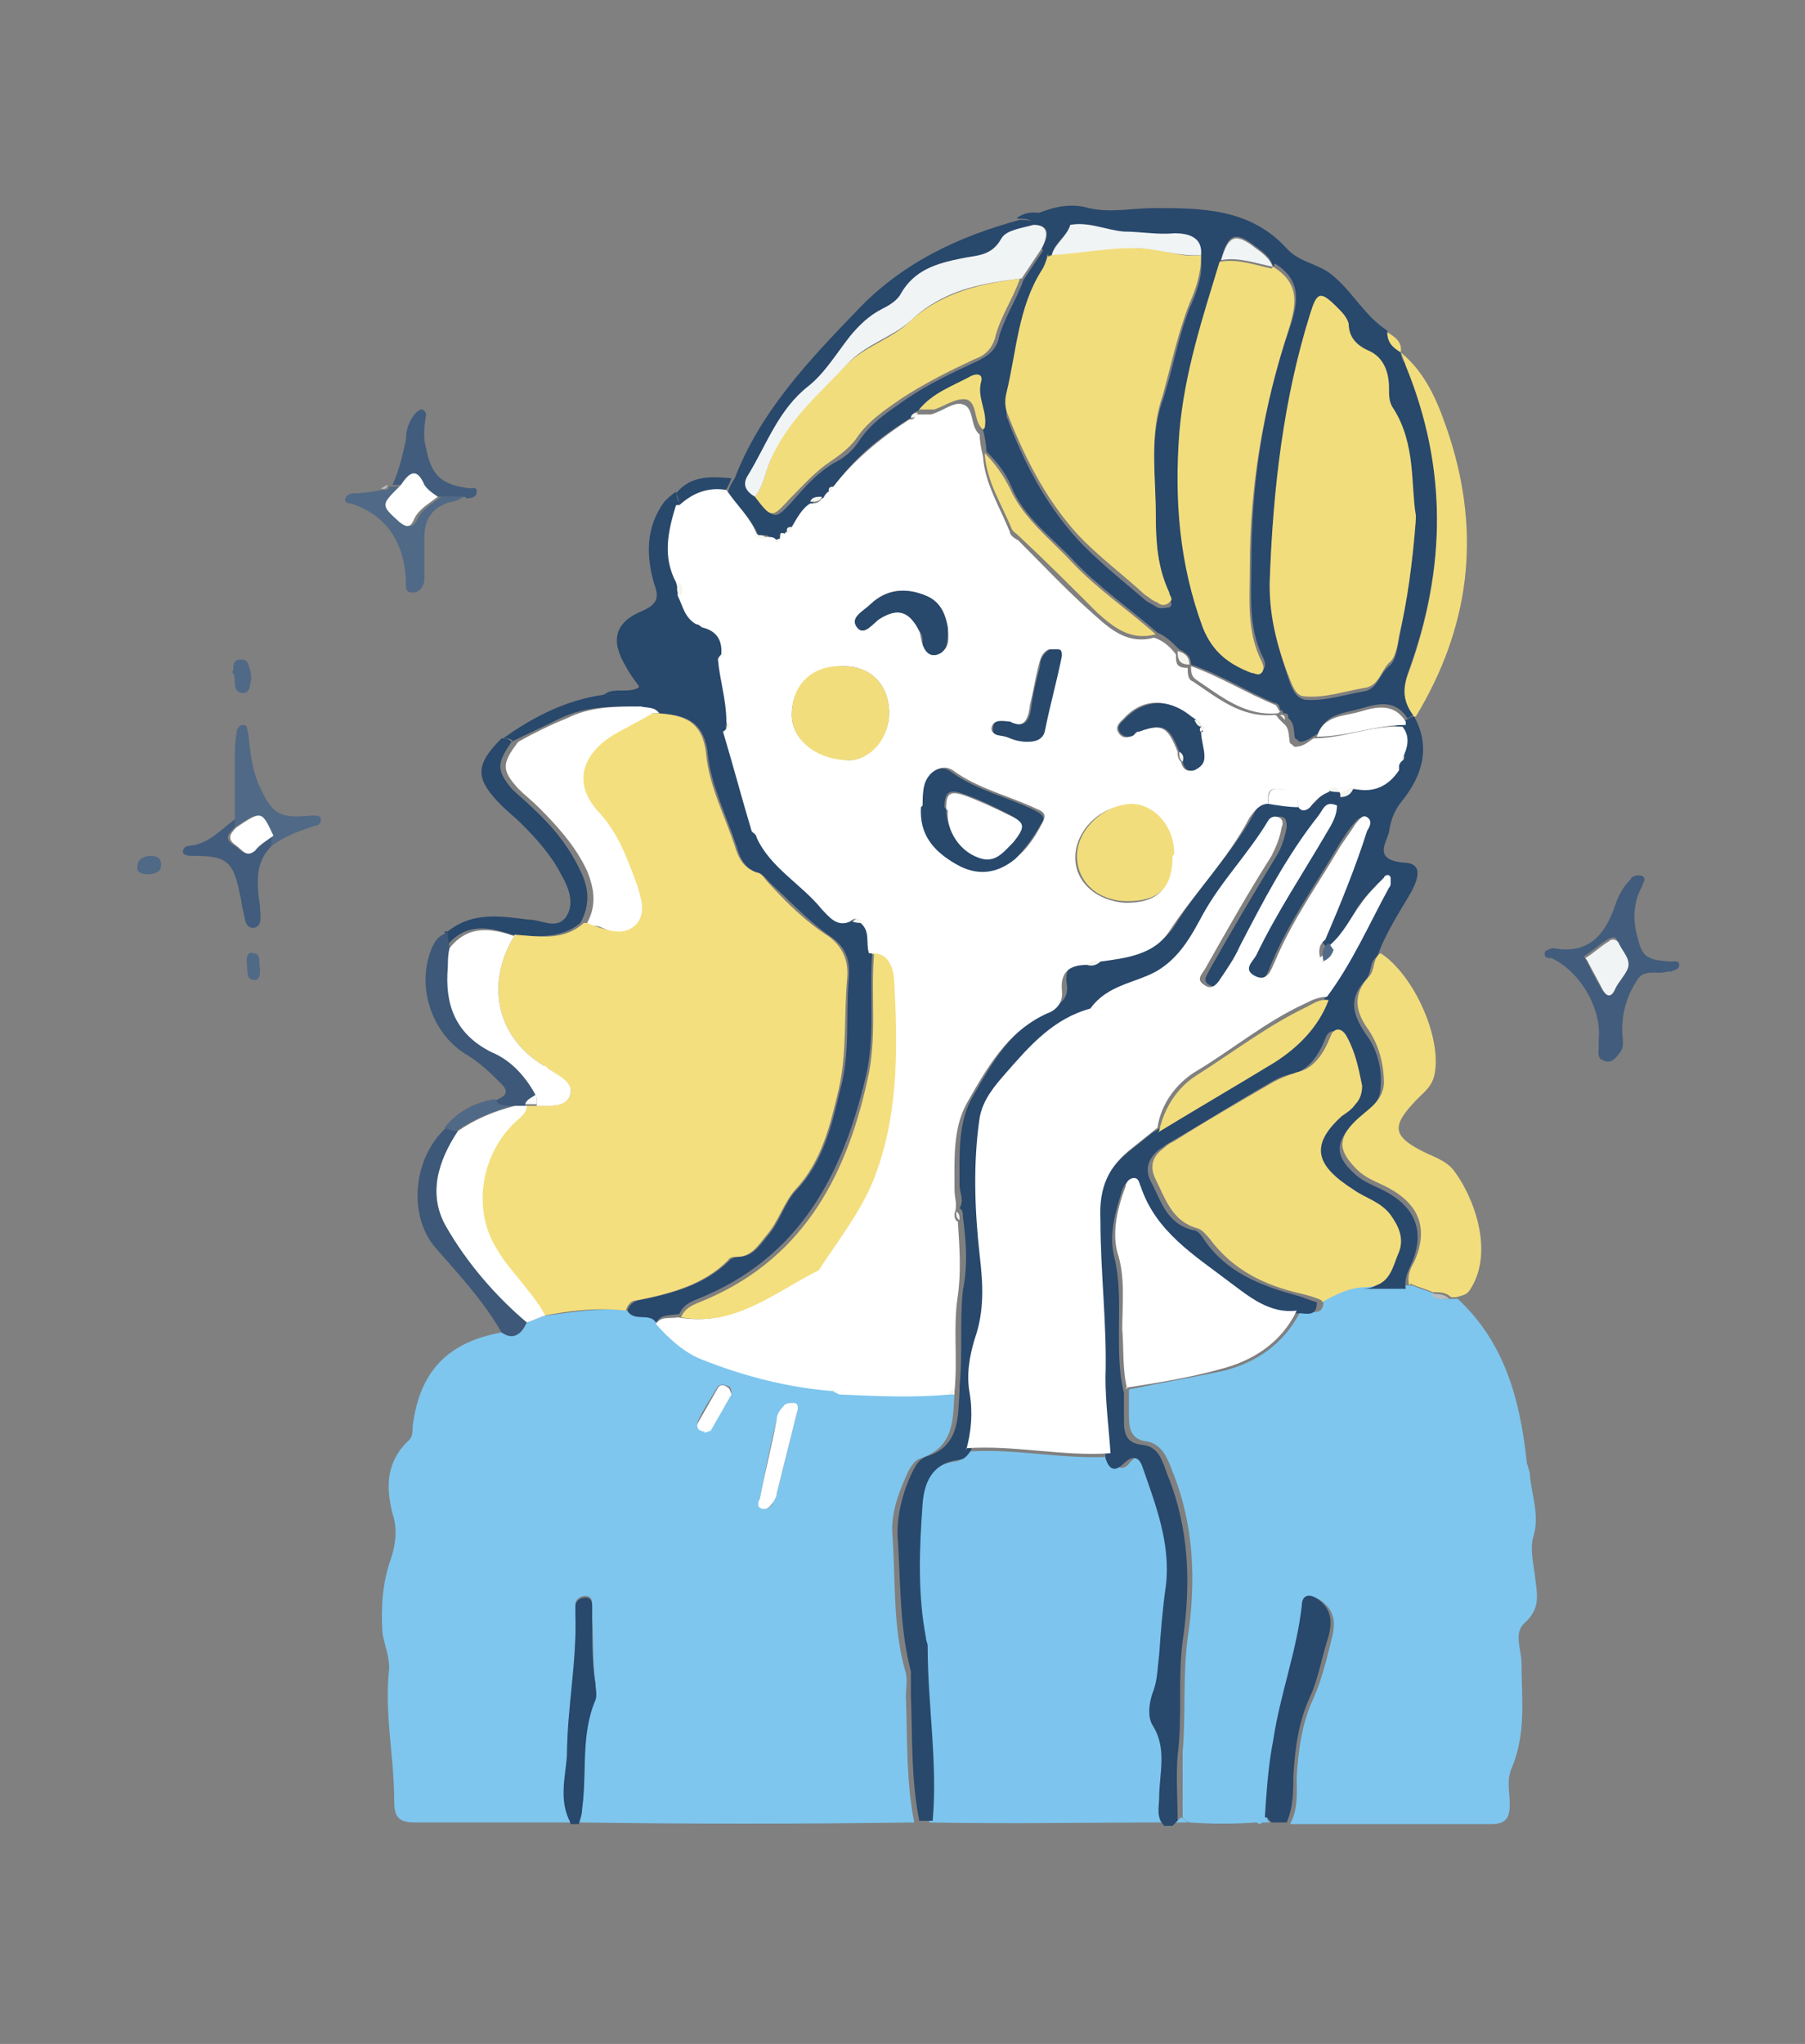 <?xml version="1.0" encoding="UTF-8"?>
<svg id="_レイヤー_1" data-name="レイヤー_1" xmlns="http://www.w3.org/2000/svg" version="1.1" viewBox="0 0 107.6 121.8">
  <rect x="0" y="0" width="107.6" height="121.8" fill="#808080" stroke="none"/>
  <!-- Generator: Adobe Illustrator 29.4.0, SVG Export Plug-In . SVG Version: 2.1.0 Build 152)  -->
  <defs>
    <style>
      .st0 {
        fill: #f1f4f5;
      }

      .st1 {
        fill: #f2dd7d;
      }

      .st2 {
        fill: #425c7d;
      }

      .st3 {
        fill: #fff;
      }

      .st4 {
        fill: #7dc5ee;
      }

      .st5 {
        fill: none;
      }

      .st6 {
        fill: #28486c;
      }

      .st7 {
        fill: #f5f5ef;
      }

      .st8 {
        fill: #f4df7e;
      }

      .st9 {
        fill: #3d5878;
      }

      .st10 {
        fill: #b9bdc0;
      }

      .st11 {
        fill: #f8fafb;
      }

      .st12 {
        fill: #506986;
      }

      .st13 {
        fill: #7ec6ee;
      }
    </style>
  </defs>
  <path class="st5" d="M36,41.4s0,0,0,0c-2.2.3-4.2,1.3-6,2.6-1.7,1.6-1.7,2.4,0,4,.4.4.8.7,1.2,1.1.9.9,1.8,1.9,2.4,3.1.4.8.8,1.8.2,2.5-.6.7-1.4.2-2.2.1-1.7-.2-3.3-.5-4.8.7-.5.2-.8.5-.9,1-.9,2.3,0,5.1,2.2,6.3.8.4,1.4,1.1,2,1.7.6.6,0,.8-.4,1-1.2.2-2.3.7-3,1.7-2,1.8-2.3,5.3-.6,7.2,1.4,1.6,2.8,3.2,3.9,5-3.2.6-4.9,2.4-5.3,5.6,0,.3,0,.6-.2.8-1.3,1.2-1.4,2.7-1,4.4.2.9.2,1.8-.1,2.7-.5,1.4-.6,2.9-.5,4.4,0,.7.5,1.3.4,2.1-.3,2.6.3,5.2.3,7.9,0,.9.2,1.3,1.2,1.3,3.1,0,6.2,0,9.3,0,.2,0,.3,0,.5,0,6.7.1,13.4.1,20,0,.3,0,.6,0,.8,0,4.7.1,9.5,0,14.2,0,.2,0,.4,0,.5,0,.3,0,.5,0,.8,0,1.3.1,2.7.1,4,0,.3,0,.5,0,.8,0,.3,0,.6,0,.9,0,4,0,8,0,12,0,.9,0,1.1-.4,1.1-1.2,0-.7-.2-1.5.1-2.1.9-2,.5-4.2.6-6.3,0-.8-.4-1.8.2-2.4,1-.9.7-1.8.6-2.8-.1-.8-.4-1.6-.1-2.3.5-1.3,0-2.5-.2-3.7,0-.3-.2-.6-.2-.9-.4-3.6-1.3-7.1-4.1-9.6.3,0,.6-.1.8-.4,1.5-2.2.3-5.6-.9-7.1-.5-.7-1.4-.9-2.1-1.3-1.5-.8-1.6-1.4-.4-2.7.5-.5,1.1-.9,1.3-1.7.5-2.1-1.2-6-3.2-7.3.5-1.4,1.2-2.6,2-3.8.6-1.1.6-1.7-.5-1.8-1.7-.1-1-1-.8-1.8.2-.7.3-1.3.8-1.9,1.2-1.5,1.7-3.1.7-5,3.3-5.2,3.9-10.8,2-16.7-.6-1.9-1.3-3.7-2.9-5h0c0-.6-.4-.9-.8-1.2-1.4-.8-2.1-2.4-3.4-3.4-.8-.6-1.9-.7-2.6-1.5-2.1-2.5-5.1-2.4-7.9-2.4-1.3,0-2.6.3-3.9,0-1-.2-2-.1-3,.3-.5,0-1,0-1.4.3-3.7,1-7.1,2.7-9.8,5.5-2.8,3-5.6,6-7.2,9.9-1.2,0-2.4-.2-3.3.9-.2.2-.5.3-.7.6-1.1,1.5-1,3.2-.6,4.9.2.8.1,1.2-.7,1.6-1.6.7-1.9,1.8-1,3.3.2.4.5.8.8,1.2-.6.5-1.5,0-2.2.5Z"/>
  <path class="st5" d="M14,48.8c-.8.5-1.5,1.4-2.6,1.5-.2,0-.5.1-.4.4,0,.3.4.2.6.2,2,0,2.4.4,2.8,2.3,0,.3.1.7.2,1,.1.4.1,1,.6,1,.6,0,.4-.7.4-1.2,0-.3,0-.6-.1-.9-.2-1.1,0-2,.8-2.8.8-.5,1.7-.9,2.6-1.2.2,0,.5-.2.3-.5,0-.2-.3-.2-.5-.1-2,.2-2.5,0-3.2-1.9-.4-.9-.5-1.9-.6-3,0-.2,0-.5-.3-.5-.3,0-.4.3-.4.5,0,.5,0,1.1-.1,1.6,0,1.2,0,2.3,0,3.5Z"/>
  <path class="st5" d="M22.7,29.1c-.6,0-1.2,0-1.8.2-.1,0-.3.2-.4.3,0,.2.1.3.3.3,2.2.7,3.2,2.4,3.3,4.6,0,.3,0,.7.3.7.5,0,.8-.4.8-.8,0-.8,0-1.7,0-2.5,0-1.1.5-1.8,1.6-2.1.3,0,.6-.2.8-.3.3,0,.5,0,.6-.3,0-.4-.2-.2-.4-.3-1.7-.2-2.3-.8-2.6-2.4-.1-.7,0-1.3,0-2,0-.2,0-.4-.3-.3-.1,0-.2,0-.3.2-.4.5-.5,1.1-.6,1.6-.2.9-.3,1.9-.8,2.7,0,0-.2,0-.3,0-.1,0-.3.2-.4.2Z"/>
  <path class="st5" d="M95.3,62c0,.2,0,.4,0,.5,0,.3,0,.6.3.8.4.1.7-.1.9-.4.3-.4.1-.9.2-1.4,0-1.1.3-2.1.9-3,.5-.7,1.2-.3,1.8-.5,0,0,.1,0,.2,0,.2-.1.5-.1.5-.4,0-.3-.3-.2-.5-.2-1.5-.1-1.7-.3-2-1.5-.3-1-.2-2,.3-3,0-.2.4-.4,0-.6-.2-.1-.5,0-.7.2-.4.5-.7,1-.9,1.5-.6,1.8-1.5,3-3.7,2.6-.1,0-.4,0-.5.2-.1.4.2.3.4.4,1.8.9,3,3,2.8,4.9Z"/>
  <path class="st5" d="M13.9,40c0,.2.1.5.2.7,0,.3.2.6.5.6.2,0,.3-.3.4-.5,0-.3,0-.6,0-.9-.1-.3-.2-.6-.5-.6-.5,0-.5.4-.5.7Z"/>
  <path class="st5" d="M9.6,51.6c0-.4-.3-.5-.6-.5-.4,0-.8.2-.8.6,0,.3.3.5.6.5.3,0,.7,0,.8-.5Z"/>
  <path class="st5" d="M15.5,57.7c0-.3,0-.8-.4-.9-.5,0-.4.3-.4.6,0,.4-.1.9.5,1,.4,0,.3-.4.3-.7Z"/>
  <path class="st13" d="M34,108.6c-3.1,0-6.2,0-9.3,0-1,0-1.2-.4-1.2-1.3,0-2.6-.6-5.2-.3-7.9,0-.8-.3-1.4-.4-2.1-.1-1.5,0-3,.5-4.4.3-.9.4-1.8.1-2.7-.4-1.6-.4-3.1,1-4.4.2-.2.2-.5.2-.8.4-3.2,2-5,5.3-5.6.8.4,1.2,0,1.5-.6.4-.1.7-.3,1.1-.4,1.6-.2,3.3-.5,4.9-.3.4.7,1.3,0,1.7.7.7.9,1.6,1.6,2.7,2.1,2.5,1,5.2,1.7,7.9,1.9,0,.1.2.3.4.2,2.2.1,4.3.2,6.5,0,0,0,.2,0,.3,0-.1,1.6,0,3.2-2,3.9-.4.1-.7.6-.9,1.1-.5,1.1-.9,2.3-.8,3.5.2,2.7,0,5.5.8,8.2.1.5,0,.9,0,1.4.1,2.5,0,5,.5,7.5-6.7.1-13.4.1-20,0,0-.3.2-.6.2-.9.3-2.2-.1-4.4.8-6.5.1-.3,0-.6,0-.9-.2-1.2-.1-2.5-.2-3.8,0-.3,0-.6,0-.9,0-.3-.1-.5-.4-.5-.3,0-.6.2-.6.5,0,.2,0,.4,0,.5.1,2.8-.4,5.6-.5,8.4,0,1.3-.5,2.7.2,4ZM45.3,89.3c0,.2-.1.5.1.6.3.1.6-.1.7-.4,0-.2.2-.3.2-.5.4-1.6.8-3.2,1.2-4.8,0-.2,0-.5-.2-.6-.2,0-.5,0-.6.2-.2.2-.3.5-.4.8-.4,1.6-.7,3.1-1,4.7ZM42,85.3c.1,0,.3,0,.4-.2.4-.7.9-1.4,1.2-2.1,0,0,0-.4-.2-.4-.2-.1-.5-.1-.6,0-.4.7-.9,1.4-1.2,2.1-.1.2,0,.5.4.5Z"/>
  <path class="st13" d="M74.9,108.6c-1.3.1-2.7.1-4,0-.1,0-.3-.2-.4-.3,0-1.3,0-2.6,0-3.9.2-2.3,0-4.5.3-6.8.5-3.3.4-6.7-.9-9.9-.3-.8-.6-1.6-1.5-1.8-1-.1-1.1-.8-1.1-1.5,0-.5,0-1.1,0-1.6,1.9-.4,3.7-.7,5.6-1.1,2-.5,3.6-1.6,4.6-3.5.5-.2,1.4.4,1.4-.7.8-.4,1.7-.9,2.7-.9.9,0,1.7,0,2.6,0,.4.2.9.3,1.3.5.3.4.7.3,1.1.3,0,0,.2,0,.3,0,2.8,2.6,3.7,6,4.1,9.6,0,.3.2.6.2.9.1,1.2.6,2.4.2,3.7-.2.7,0,1.5.1,2.3.1,1,.4,1.9-.6,2.8-.7.6-.2,1.6-.2,2.4,0,2.1.3,4.2-.6,6.3-.3.7-.1,1.4-.1,2.1,0,.8-.2,1.2-1.1,1.2-4,0-8,0-12,0,.5-.9.4-1.9.4-2.8.1-1.6.3-3.2,1-4.7.5-1.1.8-2.4,1.1-3.6.2-.8.2-1.5-.5-2.1-.6-.5-1-.4-1.1.3-.3,2.7-1.2,5.3-1.7,8-.3,1.5-.3,3.1-.5,4.6-.1,0-.3.2-.5.3Z"/>
  <path class="st4" d="M69.6,108.6c-4.7,0-9.5.1-14.2,0,.3-3.5-.4-6.9-.3-10.4,0-.2,0-.3-.1-.5-.5-2.7-.4-5.4-.2-8,0-1.2.6-2.4,2.1-2.6.4,0,.6-.4.8-.6,2.9-.2,5.7.5,8.6.3.2.6.6,1,1.1.3.5-.5.9-.4,1.1.2.8,2.3,1.7,4.7,1.4,7.1-.2,1.4-.3,2.7-.4,4.1,0,.8-.1,1.5-.4,2.3-.2.6-.4,1.4,0,1.9.9,1.4.4,2.9.4,4.3,0,.6-.2,1.2.3,1.7Z"/>
  <path class="st6" d="M61.9,12.7c1-.4,2-.6,3-.3,1.3.3,2.6,0,3.9,0,2.8,0,5.7,0,7.9,2.4.7.8,1.8.9,2.6,1.5,1.3,1,2,2.5,3.4,3.4,0,.6.4.9.8,1.2,0,0,0,0,0,0,0,.3.1.6.3.8,2.5,6,2.4,12.1.2,18.2-.4,1.1-.4,1.9.3,2.7-.1,0-.3.2-.4.2-.7-1.1-1.7-.9-2.7-.6-1,.3-2.2.3-2.6,1.5-.4.2-.7.5-1.1.5-.1,0-.2-.2-.3-.2-.1-.4,0-.9-.4-1.2,0-.2,0-.3-.3-.3,0,0,0-.2-.2-.2,0-.2-.1-.4-.3-.4-1.7-.7-3.2-1.7-5-2.3h0c0-.5-.3-.7-.7-.9-.4-.4-.8-.8-1.3-1-1.6-1.4-3.5-2.7-5-4.3-1.3-1.4-3-2.6-3.7-4.4-.4-.9-.9-1.5-1.5-2.1,0-.4-.1-.9-.2-1.3.3-.9-.5-1.8-.2-2.8.2-.5-.3-.4-.6-.3-1.1.6-2.3,1-3.1,2h0c-.2,0-.3.2-.4.4-1.8,1.1-3.4,2.4-4.6,4.1-.2,0-.2.1-.3.3h0c-.1.2-.2.3-.3.4h0c-.3,0-.6,0-.7.4-.6.3-.8.9-1.1,1.4-.2,0-.3.1-.3.3,0,0-.1,0-.1.1-.2,0-.2,0-.3.2h0c-.1,0-.2,0-.3.1-.1,0-.3,0-.4-.1-.1-.3-.4-.2-.7-.2-.4-1-1.2-1.7-1.8-2.6.1-.3.2-.5.4-.8,1.5-3.9,4.3-6.9,7.2-9.9,2.7-2.9,6.1-4.5,9.8-5.5.4,0,.8,0,1,.4-.7.3-1.6.4-1.9.8-.6,1.1-1.5,1-2.4,1.2-1.4.3-2.8.7-3.6,2.1-.2.4-.7.7-1.1.9-.8.3-1.4.9-1.9,1.6-.8,1-1.5,2.2-2.5,3-1.8,1.4-2.5,3.4-3.6,5.3-.4.6,0,1,.4,1.3,1,1.3,1,1.3,2.1.1.7-.8,1.4-1.6,2.4-2.2.6-.3,1.1-.7,1.5-1.3.7-1.1,1.8-1.8,2.8-2.5,1.3-.9,2.8-1.6,4.3-2.3.6-.3,1-.6,1.2-1.2.3-1.3,1.1-2.4,1.5-3.6.4-.6.8-1.2,1.2-1.8.1.2.2.3.3.5-.1.3-.2.7-.4,1-1.4,2.2-1.5,4.8-2.1,7.3,0,.3,0,.7,0,1.1,1,2.7,2.3,5.2,4.2,7.3,1.2,1.3,2.6,2.4,4,3.6.2.2.5.3.8.5.2.1.5,0,.7,0,.3-.2,0-.4,0-.6-.6-1.5-.8-3-.8-4.6,0-2.4-.4-4.8.4-7.1.6-1.8.9-3.7,1.6-5.5.4-.9.8-1.9.7-2.9,0-1.2-.8-1.4-1.6-1.3-1,0-2,0-3-.1-1.1,0-2.1-.6-3.2-.4-.5-.5-1.3-.2-1.8-.7ZM75.9,15.9c-.2-.7-.8-1-1.3-1.4-1-.7-1.4-.5-1.8.9-1,3.4-2.1,6.7-2.4,10.2-.3,4,0,7.8,1.4,11.6.6,1.5,1.5,2.2,2.9,2.7.2,0,.4.3.6,0,.2-.2.1-.5,0-.7-.9-1.8-.7-3.7-.7-5.6,0-4.8.7-9.5,2.3-14.1.5-1.5.7-2.8-.9-3.8ZM84.4,30.9c-.4-1.8,0-4.2-1.3-6.3-.3-.4-.3-.8-.3-1.3,0-.9-.3-1.8-1.2-2.2-.7-.3-1.1-.9-1.2-1.6,0-.5-.4-.7-.7-1-1-1-1.2-1-1.6.4-1.6,5.1-2.2,10.4-2.4,15.7,0,2.1.5,4.1,1.2,6.1.2.5.4.9.9,1,1.2.1,2.3-.3,3.5-.5.8-.1.9-1,1.5-1.5.4-.3.5-1.1.6-1.6.4-2.2.8-4.4,1-7Z"/>
  <path class="st6" d="M83.8,42.9c.1,0,.3-.2.4-.2,0,0,.1,0,.1,0,1,1.8.5,3.5-.7,5-.5.6-.7,1.2-.8,1.9-.2.7-.9,1.6.8,1.8,1.1,0,1.1.7.5,1.8-.7,1.2-1.5,2.4-2,3.8-.5.3-.3,1-.7,1.4-1,1.1-.8,2,0,3.2.7.9,1,2.1.9,3.2,0,1.1-1,1.5-1.7,2.2-1,1.1-1,1.9.1,2.9.5.5,1.1.7,1.7,1,2,1,2.6,2.5,1.7,4.5-.2.4-.4.9-.3,1.4-.9,0-1.7,0-2.6,0,1.4,0,1.5-1.2,1.9-2.1.3-.8,0-1.5-.5-2.2-.6-.8-1.4-1-2.2-1.5-2.1-1.4-2.6-2.5-.7-4.4.3-.2.5-.5.8-.7.3-.3.5-.7.4-1.1-.2-1-.4-2-.9-2.9-.3-.6-.8-.6-1,0-.4,1-1,1.9-2,2.1-.6.1-1.1.4-1.6.7-1.9,1.1-3.8,2.3-5.7,3.4-.2.1-.4.3-.6.4-.6.5-.9,1.1-.5,1.9.6,1.1.9,2.5,2.5,2.9.3,0,.5.3.7.6,1.3,1.9,3.3,2.7,5.5,3.3.4.1.8.3,1.2.4,0,1.1-.9.5-1.4.7-1.6.1-2.8-.8-4-1.7-2.1-1.6-4.4-3-5.3-5.7,0-.2-.1-.5-.4-.5-.3,0-.4.3-.5.5-.4,1.3-.8,2.6-.5,3.9.4,1.6.3,3.1.3,4.6,0,1.2,0,2.4.3,3.6,0,.5,0,1.1,0,1.6,0,.8.1,1.4,1.1,1.5,1,.1,1.2,1,1.5,1.8,1.3,3.2,1.4,6.5.9,9.9-.3,2.3,0,4.5-.3,6.8-.1,1.3,0,2.6,0,3.9-.1.1-.2.2-.3.3-.2,0-.4,0-.5,0-.5-.5-.3-1.1-.3-1.7,0-1.4.5-2.9-.4-4.3-.3-.5-.2-1.3,0-1.9.3-.7.3-1.5.4-2.3.1-1.4.2-2.7.4-4.1.3-2.5-.6-4.8-1.4-7.1-.2-.6-.6-.7-1.1-.2-.6.6-.9.3-1.1-.3,0-1.5-.3-3-.3-4.5,0-3.2-.3-6.3-.3-9.4,0-1.9.6-3.2,1.9-4.3.5-.4,1-.8,1.5-1.2,2.3-1.4,4.7-2.8,7-4.2,1.5-.9,2.6-2.1,3.2-3.7,1.5-2,2.5-4.3,3.7-6.5,0-.1.1-.2.1-.3,0-.1,0-.2,0-.3-.2-.2-.3,0-.4,0-.5.5-1,1-1.4,1.6-.5.9-1,1.8-1.8,2.4-.1-.1-.2-.3-.3-.4.9-2.2,1.9-4.3,2.5-6.5,0-.3.2-.7,0-.8-.3-.2-.5.2-.7.4-.4.5-.7,1-1,1.5-1.3,2.2-2.8,4.3-3.8,6.7-.2.4-.3,1.2-1.1.9-.8-.4-.1-.9,0-1.3,1.2-2.6,2.8-4.9,4.2-7.3.3-.5.6-1,.6-1.6,0-.2,0-.3,0-.5.4,0,.7-.2.8-.6q1.7.3,2.7-1.1c0,0,0-.2,0-.3.2,0,.2-.2.2-.4.3-.6.5-1.2,0-1.9,0,0,0-.2,0-.3Z"/>
  <path class="st6" d="M80,47.5c0,.2,0,.3,0,.5-.6-.3-.8.3-1.1.6-1.9,2.4-3.3,5.1-4.7,7.8-.4.7-.8,1.3-1.2,2-.2.3-.5.5-.9.3-.5-.3-.1-.6,0-.9,1.3-2.3,2.6-4.5,4-6.8.3-.5.5-1.1.6-1.7,0-.2,0-.5-.2-.6-.3-.1-.5,0-.6.2-1.2,1.9-2.8,3.5-3.9,5.6-.7,1.3-1.4,2.7-2.8,3.4-1.3.7-3,.9-3.9,2.2-2.2.6-3.6,2.2-5,3.8-.7.8-1.5,1.6-1.6,2.7-.4,2.7-.3,5.4,0,8.2.2,1.7.3,3.3-.3,5-.3,1-.5,2.1-.3,3.2.2,1.1,0,2.3-.2,3.4-.2.3-.4.6-.8.6-1.5.2-2,1.3-2.1,2.6-.2,2.7-.3,5.4.2,8,0,.2.1.3.1.5,0,3.5.6,6.9.3,10.4-.3,0-.6,0-.8,0-.5-2.5-.4-5-.5-7.5,0-.5,0-.9,0-1.4-.7-2.7-.6-5.4-.8-8.2,0-1.2.3-2.4.8-3.5.2-.4.4-.9.9-1.1,2-.6,1.9-2.3,2-3.9,0,0,0-.2,0-.3.2-1.9,0-3.8.2-5.7.3-1.5.2-2.9,0-4.4,0-.2,0-.4-.2-.5.3-.5,0-.9,0-1.4,0-1.7-.1-3.6.7-5.1,1.2-2.1,2.4-4.3,4.8-5.4.6-.3,1-.7.9-1.4-.2-1.2.5-1.4,1.5-1.5.3,0,.6,0,.8-.2,1.5-.2,3.2-.4,4.1-1.8,1.5-2.4,3.5-4.4,4.8-6.8.2-.4.5-.8,1.1-.8.6,0,1.2.1,1.8.2.3.3.5.2.7,0,.3-.3.6-.7,1.1-.9.2,0,.5,0,.7.1h0c0,0,0,.2,0,.3Z"/>
  <path class="st6" d="M39.1,78.8c-.4-.6-1.3,0-1.7-.7.1-.3.3-.5.6-.6,2-.4,4-.9,5.5-2.4.1-.1.3-.2.5-.2.9,0,1.3-.7,1.8-1.3.7-.8,1-2,1.7-2.7,1.6-1.7,2.1-3.9,2.6-6,.6-2.2.3-4.4.5-6.6.1-1.1-.2-1.9-1.1-2.5-1.3-.9-2.4-2.1-3.6-3.2-.2-.2-.4-.5-.7-.6-.8-.2-1.1-.9-1.3-1.6-.6-1.8-1.5-3.6-1.7-5.4-.2-2.1-1.4-2.4-3-2.5-.1,0-.2,0-.4,0-.3-.4-.7-.3-1.1-.4-.5-.6-1.4,0-1.8-.7,0,0,0,0,0,0,.5,0,1.1,0,1.6,0,.3,0,.5-.2.6-.5-.3-.4-.6-.8-.8-1.2-.9-1.5-.7-2.6,1-3.3.9-.4,1-.8.7-1.6-.5-1.7-.5-3.4.6-4.9.2-.2.4-.4.7-.6,0,.2.1.5.2.7-.4,1.5-.7,3,0,4.6-.2.3-.2.6.1.8.3.6.4,1.4,1.1,1.7,0,.2.1.3.4.2q1.2.3,1.1,1.6c-.2,0-.3.1-.2.3,0,1.3.6,2.5.5,3.7-.2.1-.3.3-.2.6.6,2,1.1,3.9,1.7,5.9,0,.2.3.3.3.4.9,1.8,2.7,2.8,3.9,4.3.3.4.8,1.1,1.7.7.2,0,.4,0,.6.1.6.5.3,1.2.5,1.8-.2,2.5.2,5-.4,7.5-1.4,5.9-4,10.8-10,13.2-.5.2-.9.4-1.1.9-.5.1-1,0-1.3.4Z"/>
  <path class="st1" d="M84,76.6c-.1-.5,0-.9.3-1.4.9-2,.3-3.5-1.7-4.5-.6-.3-1.2-.5-1.7-1-1.1-1.1-1.2-1.8-.1-2.9.7-.7,1.6-1.1,1.7-2.2,0-1.2-.3-2.3-.9-3.2-.8-1.1-1-2.1,0-3.2.4-.4.2-1.1.7-1.4,2,1.3,3.7,5.1,3.2,7.3-.2.8-.8,1.1-1.3,1.7-1.2,1.3-1.1,1.9.4,2.7.7.4,1.6.6,2.1,1.3,1.2,1.6,2.4,4.9.9,7.1-.2.3-.5.3-.8.4,0,0-.2,0-.3,0-.3-.3-.7-.3-1.1-.3-.4-.2-.9-.3-1.3-.5Z"/>
  <path class="st1" d="M84.4,42.7s-.1,0-.1,0c-.7-.9-.7-1.7-.3-2.7,2.2-6.1,2.3-12.1-.2-18.2-.1-.3-.2-.6-.3-.8,1.6,1.3,2.3,3.2,2.9,5,1.9,5.9,1.2,11.4-2,16.7Z"/>
  <path class="st6" d="M26.7,55.5c1.5-1.2,3.2-.9,4.8-.7.8,0,1.6.6,2.2-.1.6-.8.2-1.8-.2-2.5-.6-1.2-1.5-2.2-2.4-3.1-.4-.4-.8-.7-1.2-1.1-1.6-1.6-1.6-2.4,0-4,.2,0,.4,0,.6.2-.9,1.3-.9,1.7,0,2.8.4.4.8.7,1.2,1.1,1.2,1.1,2.2,2.3,2.9,3.8.5,1,.6,2,0,3.1-1.2,1-2.7.8-4.1.7-1.4-.5-2.8-.7-3.9.7,0-.3,0-.6-.1-.9Z"/>
  <path class="st2" d="M95.3,62c.2-1.9-1.1-4.1-2.8-4.9-.2,0-.5,0-.4-.4,0,0,.3-.2.5-.2,2.1.4,3.1-.8,3.7-2.6.2-.6.5-1.1.9-1.5.1-.2.4-.3.7-.2.3.2,0,.4,0,.6-.5.9-.6,1.9-.3,3,.3,1.2.5,1.4,2,1.5.2,0,.5-.1.5.2,0,.3-.3.3-.5.4,0,0-.1,0-.2,0-.6.2-1.4-.2-1.8.5-.6.9-.9,1.9-.9,3,0,.5.2,1-.2,1.4-.2.3-.5.6-.9.4-.4-.1-.3-.5-.3-.8,0-.2,0-.4,0-.5ZM94.5,57.1c.3.6.6,1.2.9,1.7.2.4.5.7.8,0,.2-.4.5-.7.7-1.1.3-.7-.3-1.1-.5-1.6,0-.3-.3-.3-.6-.1-.5.3-.9.7-1.4,1Z"/>
  <path class="st6" d="M75.4,108.3c.1-1.5.2-3.1.5-4.6.4-2.7,1.4-5.3,1.7-8,0-.7.5-.8,1.1-.3.7.6.7,1.3.5,2.1-.4,1.2-.6,2.5-1.1,3.6-.7,1.5-.9,3.1-1,4.7,0,.9,0,1.9-.4,2.8-.3,0-.6,0-.9,0-.1-.1-.2-.2-.3-.3Z"/>
  <path class="st9" d="M31.4,78.8c-.3.7-.8,1.1-1.5.6-1.1-1.9-2.5-3.4-3.9-5-1.7-1.9-1.4-5.4.6-7.2.2,0,.5.1.7.2-1.2,1.8-1.8,3.8-.7,5.7,1.3,2.1,2.9,4.1,4.8,5.7Z"/>
  <path class="st6" d="M34,108.6c-.7-1.3-.3-2.7-.2-4,0-2.8.6-5.6.5-8.4,0-.2,0-.4,0-.5,0-.3.3-.5.6-.5.3,0,.4.2.4.5,0,.3,0,.6,0,.9,0,1.3,0,2.5.2,3.8,0,.3.1.6,0,.9-.9,2.1-.5,4.4-.8,6.5,0,.3-.1.6-.2.9-.2,0-.3,0-.5,0Z"/>
  <path class="st9" d="M26.7,55.5c0,.3,0,.6.1.9,0,.4,0,.7-.1,1.1-.1,2.2.4,4.1,2.6,5.1,1.2.6,2,1.6,2.7,2.7-.2.2-.6.2-.7.6h0c-.3,0-.5,0-.8,0-.4,0-.8,0-1-.3.4-.2,1-.4.4-1-.6-.6-1.2-1.2-2-1.7-2.1-1.2-3.1-4-2.2-6.3.2-.5.4-.8.9-1Z"/>
  <path class="st12" d="M27.7,29.6c-.3.1-.5.3-.8.3-1.1.3-1.6,1-1.6,2.1,0,.8,0,1.7,0,2.5,0,.4-.3.9-.8.8-.4,0-.3-.5-.3-.7-.1-2.2-1.1-3.9-3.3-4.6-.2,0-.4-.1-.3-.3,0-.1.2-.3.4-.3.6,0,1.2-.1,1.8-.2.2,0,.4,0,.4-.2,0,0,.2,0,.3,0,.2,0,.3,0,.5,0-1.1,1.1-1.1,1.1,0,2.1.4.4.7.3.9-.2.3-.6.9-.9,1.4-1.3.5,0,1,0,1.6,0Z"/>
  <path class="st12" d="M14,48.8c0-1.2,0-2.3,0-3.5,0-.5,0-1.1.1-1.6,0-.2.1-.5.4-.5.3,0,.2.3.3.5.1,1,.2,2,.6,3,.8,1.8,1.2,2.1,3.2,1.9.2,0,.4,0,.5.1.1.3-.1.5-.3.5-.9.3-1.8.6-2.6,1.2,0-.2,0-.4,0-.6-.7-1.5-.7-1.5-2.2-.5,0-.2,0-.3,0-.5Z"/>
  <path class="st2" d="M14,48.8c0,.2,0,.3,0,.5-.4.4-.7.7,0,1.1.3.2.6.7,1.1.3.4-.3.8-.6,1.1-.9,0,.2,0,.4,0,.6-.8.8-.9,1.7-.8,2.8,0,.3.1.6.1.9,0,.4.2,1.1-.4,1.2-.5,0-.5-.6-.6-1-.1-.3-.1-.7-.2-1-.4-2-.8-2.3-2.8-2.3-.2,0-.5,0-.6-.2,0-.3.2-.4.4-.4,1.1-.1,1.8-.9,2.6-1.5Z"/>
  <path class="st2" d="M27.7,29.6c-.5,0-1,0-1.6,0-.3-.2-.6-.4-.8-.7-.6-1.1-1-.5-1.4,0-.2,0-.3,0-.5,0,.4-.9.6-1.8.8-2.7,0-.6.2-1.2.6-1.6,0,0,.2-.2.3-.2.2,0,.3.2.3.3-.1.7-.2,1.3,0,2,.3,1.6.9,2.2,2.6,2.4.2,0,.5-.1.4.3,0,.2-.3.3-.6.3Z"/>
  <path class="st6" d="M30.6,44.2c-.1-.2-.4-.2-.6-.2,1.8-1.3,3.8-2.3,6-2.6.4.7,1.4,0,1.8.7-1.5,0-2.9,0-4.4.7-1,.5-1.9.9-2.9,1.4Z"/>
  <path class="st12" d="M29.6,65.6c.2.4.7.3,1,.3-1.2.3-2.4.8-3.4,1.5-.2,0-.5-.1-.7-.2.8-1,1.8-1.5,3-1.7Z"/>
  <path class="st12" d="M13.9,40c0-.4,0-.7.5-.7.4,0,.4.3.5.6.1.3.1.6,0,.9,0,.2-.1.5-.4.5-.4,0-.5-.3-.5-.6,0-.2,0-.5-.2-.7Z"/>
  <path class="st6" d="M40.5,30.1c0-.2-.1-.5-.2-.7.9-1.1,2.1-1,3.3-.9-.1.3-.2.5-.4.8-1.1-.3-2,.1-2.8.9Z"/>
  <path class="st6" d="M62.4,15.3c-.1-.2-.2-.3-.3-.5q.8-1.4-.5-1.4c-.2-.5-.7-.3-1-.4.4-.3.9-.4,1.4-.3.5.6,1.3.2,1.8.7-.2.7-1,1.1-1.1,1.8,0,0-.2,0-.3.1Z"/>
  <path class="st12" d="M9.6,51.6c0,.4-.5.5-.8.5-.3,0-.7-.1-.6-.5,0-.4.4-.6.8-.6.3,0,.6.1.6.5Z"/>
  <path class="st12" d="M15.5,57.7c0,.3,0,.7-.3.7-.6,0-.4-.6-.5-1,0-.3,0-.7.4-.6.5,0,.3.6.4.9Z"/>
  <path class="st6" d="M38.2,40.9c0,.4-.2.5-.6.5-.5,0-1.1,0-1.6,0,.6-.5,1.5,0,2.2-.5Z"/>
  <path class="st1" d="M83.5,21c-.5-.3-.8-.6-.8-1.2.5.3.9.6.8,1.2Z"/>
  <path class="st4" d="M75.4,108.3c.1.1.2.2.3.3-.3,0-.5,0-.8,0,.2,0,.3-.2.5-.3Z"/>
  <path class="st4" d="M70.1,108.6c.1-.1.2-.2.3-.3.1,0,.3.2.4.3-.3,0-.5,0-.8,0Z"/>
  <path class="st10" d="M23.1,28.9c0,.2-.2.3-.4.2.1,0,.3-.2.4-.2Z"/>
  <path class="st3" d="M40.5,30.1c.8-.7,1.7-1.1,2.8-.9.6.9,1.4,1.6,1.8,2.6.2.2.4.2.7.2.1,0,.3,0,.4.1.2.2.3,0,.3-.1,0,0,0,0,0,0,0,0,.2-.2.3-.2,0,0,0-.1.1-.1.2,0,.2-.1.3-.3.3-.5.6-1.1,1.1-1.4.3,0,.5,0,.7-.3,0,0,0,0,0,0,.1,0,.2-.2.3-.3,0,0,0,0,0,0,0,0,.2-.2.3-.3,1.3-1.7,2.9-3,4.6-4.1.2,0,.3,0,.4-.3,0,0,0,0,0,0,.3,0,.6,0,.9,0,.7-.2,1.4-.8,1.9-.6.7.2.4,1.3,1,1.8,0,.4.1.9.2,1.3.1,1.6,1,3,1.6,4.5,0,.2.3.4.5.5,1.5,1.5,3,3.1,4.6,4.5,1,.9,2,1.7,3.5,1.3.6.2,1,.6,1.3,1,0,.5,0,.8.7.8h0c0,.3,0,.7.3.8,1.5,1,2.9,2.2,4.9,2,0,0,.1,0,.2.2,0,0,.2.2.3.3.4.3.3.8.4,1.2.1,0,.2.2.3.2.5,0,.8-.3,1.1-.5,1.8,0,3.5-.8,5.3-.7.5.6.3,1.3,0,1.9,0,.1-.1.2-.2.4,0,.1,0,.2,0,.3q-1,1.5-2.7,1.1c-.3.1-.6.2-.8.3h0c-.2-.4-.4-.4-.7-.1-.5.2-.8.5-1.1.9-.2.2-.5.3-.7,0,0-.8-.6-1.1-1.3-1.1-.6,0-.5.5-.5.9-.5,0-.8.4-1.1.8-1.3,2.5-3.3,4.5-4.8,6.8-.9,1.4-2.6,1.6-4.1,1.8-.3,0-.6,0-.8.2-.9,0-1.6.3-1.5,1.5.1.7-.3,1.2-.9,1.4-2.4,1.1-3.6,3.3-4.8,5.4-.8,1.5-.7,3.3-.7,5.1,0,.5.2.9,0,1.4,0,.2,0,.4.2.5.1,1.5.2,3,0,4.4-.3,1.9,0,3.8-.2,5.7-.1,0-.2.1-.3.2-2.2.2-4.3.1-6.5,0-.1,0-.3-.1-.4-.2-2.7-.2-5.4-.9-7.9-1.9-1-.4-1.9-1.2-2.7-2.1.3-.5.9-.3,1.3-.4,3.3.6,5.6-1.4,8.2-2.8,0,0,.2-.2.2-.3,1.2-1.8,2.6-3.6,3.3-5.7,1.3-3.7,1.1-7.5,1-11.4,0-.8-.3-1.4-1.3-1.5-.2-.6.1-1.3-.5-1.8-.2-.3-.4-.3-.6-.1-.8.4-1.3-.3-1.7-.7-1.2-1.5-3.1-2.5-3.9-4.3,0-.2-.3-.3-.3-.4-.6-2-1.1-3.9-1.7-5.9.2-.1.3-.3.2-.6,0-1.3-.4-2.5-.5-3.7,0-.1.1-.2.2-.3q.1-1.3-1.1-1.6c-.1,0-.2-.2-.4-.2-.7-.4-.8-1.1-1.1-1.7,0-.3,0-.5-.1-.8-.8-1.5-.5-3,0-4.6ZM71.6,43.3c0-.2-.2-.4-.4-.4-.1-.1-.3-.2-.4-.3-1.2-1-2.7-1-3.8.2-.2.2-.6.5-.3.9.2.3.5.3.8.1.1,0,.2-.1.3-.2,1.5-.5,1.8-.3,2.4,1.2,0,.2,0,.4.2.6.1.4.3.6.7.5.4-.1.6-.4.6-.8,0-.5-.1-1-.2-1.5,0,0,.1-.1.2-.2,0,0-.2,0-.3,0h0ZM69.9,51c0-1.7-1.2-3-2.6-3-1.7,0-3.2,1.5-3.2,3.1,0,1.5,1.3,2.6,3,2.7,1.9,0,2.7-.8,2.7-2.7ZM53,42.5c0-1.7-1.1-2.8-2.7-2.8-1.9,0-3.1,1.2-3.1,2.9,0,1.5,1.5,2.6,3.4,2.7,1.2,0,2.4-1.3,2.4-2.8ZM55,48c-.2,1.7.7,2.7,2.1,3.4,1.2.7,2.4.6,3.5-.3.6-.5,1.1-1.2,1.5-2,.3-.5.2-.7-.3-.9-1.7-.8-3.5-1.2-5-2.3-.6-.4-1.4,0-1.6.8-.1.4-.1.8-.1,1.2ZM56.5,37.4c-.1-.6-.3-1.5-1.3-1.9-1.2-.5-2.4-.4-3.3.5-.4.4-1.2.8-.8,1.4.4.5.9-.2,1.3-.5,1.1-.7,1.8-.5,2.4.7.1.3.1.6.2.8.2.6.6.8,1.1.5.4-.3.5-.6.4-1.5ZM60.2,43c-.4,0-1-.2-1.1.4,0,.4.5.4.8.5.4.1.8.2,1.2.3.5,0,1,0,1.1-.7.3-1.5.7-2.9,1-4.4,0-.2,0-.4-.2-.4-.2,0-.4,0-.5,0-.4.2-.5.6-.6,1-.2.8-.3,1.5-.5,2.3-.1.8-.3,1.5-1.3,1Z"/>
  <path class="st8" d="M30.7,55.7c1.4.1,2.9.4,4.1-.7.2,0,.5,0,.7.2.8.3,1.7.4,2.3-.2.6-.6.3-1.4,0-2.2-.5-1.6-1.1-3.1-2.3-4.4-1.4-1.6-1.1-3.3.7-4.5.8-.5,1.7-.9,2.5-1.4.1,0,.2,0,.4,0,1.6.1,2.8.4,3,2.5.2,1.9,1.1,3.6,1.7,5.4.2.7.5,1.3,1.3,1.6.3,0,.5.4.7.6,1.1,1.2,2.2,2.3,3.6,3.2.8.6,1.2,1.4,1.1,2.5-.2,2.2,0,4.4-.5,6.6-.5,2.1-1,4.3-2.6,6-.7.8-1,1.9-1.7,2.7-.5.6-.9,1.3-1.8,1.3-.2,0-.4,0-.5.2-1.5,1.5-3.5,2-5.5,2.4-.3,0-.5.3-.6.6-1.7-.2-3.3,0-4.9.3-.3-.6-.7-1.1-1.1-1.6-.7-.8-1.3-1.5-1.8-2.4-1.5-2.5-.9-5.9,1.3-7.7.3-.2.6-.4.5-.8h0c.2,0,.5,0,.7,0,.7,0,1.8.1,2-.7.2-.7-.8-1.1-1.3-1.5,0,0-.2-.1-.3-.2-2.8-1.7-3.5-4.9-1.7-7.8Z"/>
  <path class="st3" d="M31.4,65.9c0,.4-.3.6-.5.8-2.2,1.9-2.8,5.3-1.3,7.7.5.9,1.2,1.6,1.8,2.4.4.5.8,1,1.1,1.6-.4.1-.7.3-1.1.4-1.9-1.6-3.6-3.6-4.8-5.7-1.1-1.9-.5-3.9.7-5.7,1-.7,2.2-1.2,3.4-1.5.3,0,.5,0,.8,0Z"/>
  <path class="st3" d="M45.3,89.3c.3-1.6.7-3.1,1-4.7,0-.3.2-.6.4-.8.1-.2.4-.2.6-.2.3,0,.3.3.2.6-.4,1.6-.8,3.2-1.2,4.8,0,.2-.1.3-.2.5-.2.3-.4.5-.7.4-.3-.1-.2-.4-.1-.6Z"/>
  <path class="st3" d="M42,85.3c-.4,0-.5-.3-.4-.5.4-.7.8-1.4,1.2-2.1.1-.2.4-.2.6,0,.1,0,.2.4.2.4-.4.7-.8,1.4-1.2,2.1,0,.1-.3.1-.4.2Z"/>
  <path class="st7" d="M49.6,82.8c.1,0,.3.1.4.2-.2,0-.3,0-.4-.2Z"/>
  <path class="st7" d="M56.6,83c0-.1.2-.2.3-.2,0,.1,0,.2,0,.3,0,0-.2,0-.3,0Z"/>
  <path class="st1" d="M78.8,77.5c-.4-.2-.8-.3-1.2-.4-2.2-.5-4.1-1.4-5.5-3.3-.2-.2-.4-.5-.7-.6-1.5-.4-1.9-1.7-2.5-2.9-.4-.8-.2-1.4.5-1.9.2-.2.4-.3.6-.4,1.9-1.2,3.8-2.3,5.7-3.4.5-.3,1-.5,1.6-.7,1-.2,1.6-1.1,2-2.1.2-.6.7-.6,1,0,.5.9.7,1.9.9,2.9,0,.4-.1.8-.4,1.1-.2.3-.5.5-.8.7-2,1.8-1.5,3,.7,4.4.7.5,1.6.7,2.2,1.5.5.7.8,1.4.5,2.2-.4.9-.5,2-1.9,2.1-1,0-1.8.4-2.7.9Z"/>
  <path class="st3" d="M67.2,82.8c-.3-1.2-.2-2.4-.3-3.6,0-1.5.2-3.1-.3-4.6-.3-1.2,0-2.6.5-3.9,0-.2.2-.5.5-.5.3,0,.3.3.4.5.9,2.7,3.2,4.1,5.3,5.7,1.2.9,2.4,1.9,4,1.7-.9,1.9-2.6,3-4.6,3.5-1.8.5-3.7.8-5.6,1.1Z"/>
  <path class="st10" d="M85.3,77.1c.4,0,.8,0,1.1.3-.4,0-.8.1-1.1-.3Z"/>
  <path class="st3" d="M57.6,86.4c.3-1.1.4-2.2.2-3.4-.2-1.1,0-2.2.3-3.2.6-1.7.5-3.3.3-5-.3-2.7-.4-5.5,0-8.2.2-1.1.9-1.9,1.6-2.7,1.4-1.6,2.8-3.2,5-3.8,1-1.4,2.6-1.5,3.9-2.2,1.4-.8,2.1-2.1,2.8-3.4,1.1-2,2.7-3.6,3.9-5.6.1-.2.4-.3.6-.2.3.1.3.4.2.6-.1.6-.3,1.1-.6,1.7-1.4,2.2-2.7,4.5-4,6.8-.2.3-.5.6,0,.9.4.3.7,0,.9-.3.4-.6.9-1.3,1.2-2,1.4-2.7,2.8-5.4,4.7-7.8.3-.4.4-.9,1.1-.6,0,.6-.3,1.1-.6,1.6-1.4,2.4-3,4.8-4.2,7.3-.2.4-.9.9,0,1.3.7.3.9-.5,1.1-.9,1-2.4,2.5-4.5,3.8-6.7.3-.5.7-1,1-1.5.2-.2.4-.6.7-.4.3.2.2.5,0,.8-.7,2.2-1.6,4.4-2.5,6.5-.4.3-.4.7-.3,1.1,0,0-.1,0-.1,0h0c.4-.2.5-.5.7-.8.8-.7,1.2-1.6,1.8-2.4.4-.6.9-1.1,1.4-1.6,0-.1.3-.3.4,0,0,0,0,.2,0,.3,0,.1,0,.2-.1.3-1.2,2.2-2.2,4.5-3.7,6.5-.5,0-.9.2-1.3.4-2.4,1.1-4.4,2.8-6.6,4.1-1.1.7-2,1.9-2.2,3.3-.5.4-1,.8-1.5,1.2-1.4,1.1-2,2.3-1.9,4.3,0,3.2.4,6.3.3,9.4,0,1.5.2,3,.3,4.5-2.9.2-5.7-.5-8.6-.3Z"/>
  <path class="st1" d="M62.4,15.3c0,0,.2,0,.3-.1,1.8-.2,3.6-.6,5.4-.4,1.2,0,2.3.6,3.5.4,0,1.1-.3,2-.7,2.9-.7,1.8-1.1,3.7-1.6,5.5-.8,2.3-.4,4.7-.4,7.1,0,1.6.1,3.1.8,4.6,0,.2.3.4,0,.6-.2.2-.5.2-.7,0-.3-.1-.5-.3-.8-.5-1.3-1.2-2.8-2.3-4-3.6-1.9-2.1-3.2-4.7-4.2-7.3-.1-.4-.1-.7,0-1.1.6-2.5.7-5.1,2.1-7.3.2-.3.3-.7.4-1Z"/>
  <path class="st1" d="M84.4,30.9c-.2,2.7-.5,4.9-1,7-.1.6-.2,1.3-.6,1.6-.5.5-.6,1.4-1.5,1.5-1.2.2-2.3.6-3.5.5-.5,0-.7-.5-.9-1-.8-2-1.3-4-1.2-6.1.2-5.3.8-10.6,2.4-15.7.4-1.3.6-1.4,1.6-.4.3.3.6.6.7,1,0,.8.5,1.3,1.2,1.6.9.4,1.2,1.3,1.2,2.2,0,.5,0,.9.3,1.3,1.3,2.1,1,4.5,1.3,6.3Z"/>
  <path class="st1" d="M75.9,15.9c1.6,1,1.4,2.2.9,3.8-1.5,4.6-2.3,9.3-2.3,14.1,0,1.9-.2,3.8.7,5.6.1.2.2.5,0,.7-.2.2-.4,0-.6,0-1.3-.5-2.3-1.2-2.9-2.7-1.4-3.8-1.7-7.6-1.4-11.6.3-3.6,1.4-6.9,2.4-10.2,1.1-.2,2.1.2,3.1.4Z"/>
  <path class="st1" d="M60.8,16.6c-.4,1.2-1.2,2.3-1.5,3.6-.2.6-.6,1-1.2,1.2-1.5.7-2.9,1.4-4.3,2.3-1,.7-2.1,1.4-2.8,2.5-.4.5-.9.9-1.5,1.3-.9.6-1.6,1.4-2.4,2.2-1.1,1.2-1.1,1.2-2.1-.1.5-.6.6-1.4.9-2.1.9-2.4,2.8-4,4.6-5.8,1.1-1.1,2.7-1.5,3.8-2.6,1.9-1.7,4.2-2.2,6.5-2.5Z"/>
  <path class="st0" d="M60.8,16.6c-2.4.3-4.6.7-6.5,2.5-1.1,1-2.7,1.4-3.8,2.6-1.7,1.8-3.6,3.4-4.6,5.8-.3.7-.4,1.5-.9,2.1-.5-.3-.8-.7-.4-1.3,1.1-1.8,1.8-3.9,3.6-5.3,1-.8,1.7-2,2.5-3,.5-.6,1.1-1.2,1.9-1.6.4-.2.9-.5,1.1-.9.8-1.4,2.1-1.8,3.6-2.1.9-.2,1.8-.1,2.4-1.2.3-.5,1.2-.6,1.9-.8q1.2,0,.5,1.4c-.4.6-.8,1.2-1.2,1.8Z"/>
  <path class="st1" d="M68.9,37.8c-1.5.4-2.5-.4-3.5-1.3-1.5-1.5-3-3-4.6-4.5-.2-.2-.4-.3-.5-.5-.6-1.5-1.5-2.8-1.6-4.5.6.6,1.1,1.3,1.5,2.1.8,1.8,2.4,3,3.7,4.4,1.5,1.6,3.3,2.8,5,4.3Z"/>
  <path class="st0" d="M71.6,15.2c-1.2.1-2.3-.3-3.5-.4-1.8-.1-3.6.3-5.4.4.2-.7.9-1.1,1.1-1.8,1.1-.2,2.1.3,3.2.4,1,0,2,.2,3,.1.8,0,1.7.2,1.6,1.3Z"/>
  <path class="st3" d="M83.8,43.2c-1.8,0-3.5.7-5.3.7.4-1.3,1.6-1.2,2.6-1.5,1-.3,2-.5,2.7.6,0,0,0,.2,0,.3Z"/>
  <path class="st3" d="M76.2,42.5c-2,.2-3.4-1-4.9-2-.3-.2-.3-.5-.3-.8,1.7.6,3.3,1.6,5,2.3.1,0,.2.3.3.4Z"/>
  <path class="st1" d="M58.6,25.6c-.6-.5-.3-1.6-1-1.8-.6-.1-1.3.4-1.9.6-.3,0-.6,0-.9,0,.8-1,2-1.4,3.1-2,.2-.1.7-.2.6.3-.3,1,.4,1.8.2,2.8Z"/>
  <path class="st0" d="M75.9,15.9c-1-.2-2.1-.6-3.1-.4.4-1.4.8-1.6,1.8-.9.5.4,1.1.7,1.3,1.4Z"/>
  <path class="st7" d="M70.9,39.6c-.6,0-.7-.3-.7-.8.4.1.7.3.7.8Z"/>
  <path class="st7" d="M49,29.6c-.1.3-.4.3-.7.3.1-.3.4-.3.7-.3Z"/>
  <path class="st7" d="M45.7,32.1c-.3,0-.5,0-.7-.2.2,0,.5-.1.7.2Z"/>
  <path class="st7" d="M77.4,44.3c-.1,0-.2-.2-.3-.2.1,0,.2.2.3.2Z"/>
  <path class="st7" d="M76.6,42.9c0,0-.2-.2-.3-.3.2,0,.3,0,.3.3Z"/>
  <path class="st7" d="M46.5,32.1c0,.2-.2.3-.3.1,0,0,.2-.1.3-.1Z"/>
  <path class="st7" d="M46.8,31.8c0,0-.2.2-.3.2,0-.2,0-.3.3-.2Z"/>
  <path class="st7" d="M47.2,31.4c0,.2,0,.3-.3.3,0-.2,0-.3.3-.3Z"/>
  <path class="st7" d="M49.4,29.3c-.1,0-.2.2-.3.3.1,0,.2-.2.3-.3Z"/>
  <path class="st7" d="M49.7,29c0,0-.2.2-.3.3,0-.2,0-.3.3-.3Z"/>
  <path class="st7" d="M54.7,24.6c0,.2-.2.3-.4.3,0-.2.2-.3.4-.3Z"/>
  <path class="st1" d="M69.1,67.4c.3-1.4,1.1-2.6,2.2-3.3,2.2-1.4,4.3-3,6.6-4.1.4-.2.8-.5,1.3-.4-.6,1.6-1.8,2.8-3.2,3.7-2.3,1.4-4.7,2.8-7,4.2Z"/>
  <path class="st12" d="M78.9,57.3c-.1-.4-.1-.8.3-1.1.1.1.2.3.3.4-.1.3-.3.6-.7.7h0Z"/>
  <path class="st7" d="M79.9,47.2c.3-.1.6-.2.8-.3-.1.4-.4.6-.8.6,0,0,0-.2,0-.3Z"/>
  <path class="st7" d="M83.5,45.4c0-.1.1-.2.2-.4,0,.2,0,.3-.2.4Z"/>
  <path class="st3" d="M75.6,47.9c0-.4,0-.9.5-.9.7,0,1.3.2,1.3,1.1-.6,0-1.2-.1-1.8-.2Z"/>
  <path class="st7" d="M64.8,57.5c.2-.3.5-.3.8-.2-.2.2-.5.3-.8.2Z"/>
  <path class="st7" d="M79.2,47.1c.3-.3.5-.2.7.1-.2,0-.5,0-.7-.1Z"/>
  <path class="st7" d="M57.2,72.7c-.2-.1-.2-.3-.2-.5.2.1.2.3.2.5Z"/>
  <path class="st3" d="M38.9,42.5c-.8.5-1.7.9-2.5,1.4-1.8,1.2-2.2,2.9-.7,4.5,1.2,1.3,1.7,2.8,2.3,4.4.2.7.5,1.5,0,2.2-.6.7-1.5.6-2.3.2-.2,0-.5-.1-.7-.2.6-1.1.4-2.1,0-3.1-.7-1.5-1.8-2.7-2.9-3.8-.4-.4-.8-.7-1.2-1.1-1-1.1-1-1.5,0-2.8.9-.5,1.9-1,2.9-1.4,1.4-.7,2.9-.7,4.4-.7.4.1.8,0,1.1.4Z"/>
  <path class="st8" d="M52,56.8c.9,0,1.2.7,1.3,1.5.2,3.8.3,7.7-1,11.4-.7,2.1-2.1,3.9-3.3,5.7,0,0-.1.2-.2.3-2.6,1.3-5,3.4-8.2,2.8.2-.5.6-.7,1.1-.9,6-2.4,8.7-7.3,10-13.2.6-2.5.2-5,.4-7.5Z"/>
  <path class="st7" d="M50.8,54.9c.3-.2.5-.2.6.1-.2,0-.4,0-.6-.1Z"/>
  <path class="st7" d="M40.5,34.7c.2.2.2.5.1.8-.3-.2-.3-.5-.1-.8Z"/>
  <path class="st7" d="M43.5,43c0,.2,0,.4-.2.6,0-.2,0-.4.2-.6Z"/>
  <path class="st7" d="M43.2,38.9c0,.1-.1.2-.2.3,0-.2,0-.3.2-.3Z"/>
  <path class="st7" d="M41.8,37.1c.1,0,.2.2.4.2-.2,0-.3,0-.4-.2Z"/>
  <path class="st3" d="M30.7,55.7c-1.8,2.9-1.1,6.1,1.7,7.8.1,0,.2.1.3.2.6.4,1.5.8,1.3,1.5-.2.8-1.2.7-2,.7,0-.2,0-.4,0-.5-.6-1.2-1.5-2.2-2.7-2.7-2.2-1.1-2.8-2.9-2.6-5.1,0-.4,0-.7.1-1.1,1.1-1.4,2.5-1.2,3.9-.7Z"/>
  <path class="st0" d="M94.5,57.1c.5-.3.9-.7,1.4-1,.2-.2.5-.1.6.1.2.5.8,1,.5,1.6-.2.4-.5.7-.7,1.1-.3.7-.6.4-.8,0-.3-.6-.6-1.1-.9-1.7Z"/>
  <path class="st11" d="M32,65.3c0,.2,0,.4,0,.5-.2,0-.5,0-.7,0,.1-.3.4-.4.7-.6Z"/>
  <path class="st3" d="M23.9,28.9c.4-.6.9-1.2,1.4,0,.2.3.5.5.8.7-.5.4-1.1.7-1.4,1.3-.2.5-.4.6-.9.2-1.1-1-1.1-1,0-2.1Z"/>
  <path class="st3" d="M16.3,49.8c-.4.3-.8.5-1.1.9-.5.4-.7,0-1.1-.3-.6-.4-.4-.7,0-1.1,1.5-1,1.5-1,2.2.5Z"/>
  <path class="st1" d="M69.9,51c0,1.9-.8,2.7-2.7,2.7-1.7,0-3-1.1-3-2.7,0-1.5,1.5-3,3.2-3.1,1.4,0,2.6,1.3,2.6,3Z"/>
  <path class="st1" d="M53,42.5c0,1.5-1.1,2.8-2.4,2.8-1.9,0-3.4-1.2-3.4-2.7,0-1.8,1.2-3,3.1-2.9,1.6,0,2.7,1.1,2.7,2.8Z"/>
  <path class="st6" d="M55,48c0-.4,0-.8.1-1.2.2-.8,1-1.3,1.6-.8,1.5,1.1,3.4,1.5,5,2.3.6.3.6.5.3.9-.4.7-.9,1.4-1.5,2-1.1.9-2.3,1-3.5.3-1.4-.8-2.2-1.8-2.1-3.4ZM56.4,48.2c0,1.2.8,2.4,1.8,2.8,1,.4,1.6-.3,2.1-.9.8-.9.8-1.1-.4-1.7-.8-.4-1.6-.8-2.5-1.1-.8-.3-1.1-.1-1.1.8Z"/>
  <path class="st6" d="M56.5,37.4c0,.8,0,1.2-.4,1.5-.5.3-.9.1-1.1-.5,0-.3,0-.6-.2-.8-.6-1.2-1.3-1.4-2.4-.7-.4.3-.9,1-1.3.5-.5-.6.4-1,.8-1.4,1-.9,2.1-1,3.3-.5,1,.4,1.2,1.4,1.3,1.9Z"/>
  <path class="st6" d="M71.6,43.6c0,.5.2,1,.2,1.5,0,.4-.2.6-.6.8-.4.1-.6-.1-.7-.5,0-.2,0-.4-.2-.6-.6-1.6-1-1.7-2.4-1.2-.1,0-.2,0-.3.2-.3.2-.6.1-.8-.1-.3-.4,0-.6.3-.9,1.1-1.1,2.5-1.2,3.8-.2.1.1.3.2.4.3,0,.2.2.4.4.4,0,0,0,0,0,0,0,.1,0,.2,0,.3Z"/>
  <path class="st6" d="M60.2,43c1,.5,1.2-.2,1.3-1,.1-.8.3-1.5.5-2.3,0-.4.2-.8.6-1,.1,0,.4,0,.5,0,.2,0,.2.2.2.4-.3,1.5-.7,2.9-1,4.4-.1.6-.6.7-1.1.7-.4,0-.8-.1-1.2-.3-.3-.1-.9,0-.8-.5,0-.6.6-.4,1.1-.4Z"/>
  <path class="st7" d="M70.3,44.8c.2.1.3.3.2.6-.2-.2-.2-.3-.2-.6Z"/>
  <path class="st7" d="M71.6,43.6c-.1,0-.1-.2,0-.3,0,0,.2,0,.3,0,0,0-.1.1-.2.2Z"/>
  <path class="st7" d="M71.6,43.3c-.2,0-.3-.2-.4-.4.2,0,.4.2.4.4Z"/>
  <polygon class="st12" points="78.9 57.3 78.8 57.3 78.9 57.3 78.9 57.3"/>
  <path class="st3" d="M56.4,48.2c0-.9.2-1.1,1.1-.8.8.3,1.7.7,2.5,1.1,1.1.5,1.2.7.4,1.7-.6.6-1.1,1.3-2.1.9-1.1-.4-1.9-1.6-1.8-2.8Z"/>
</svg>